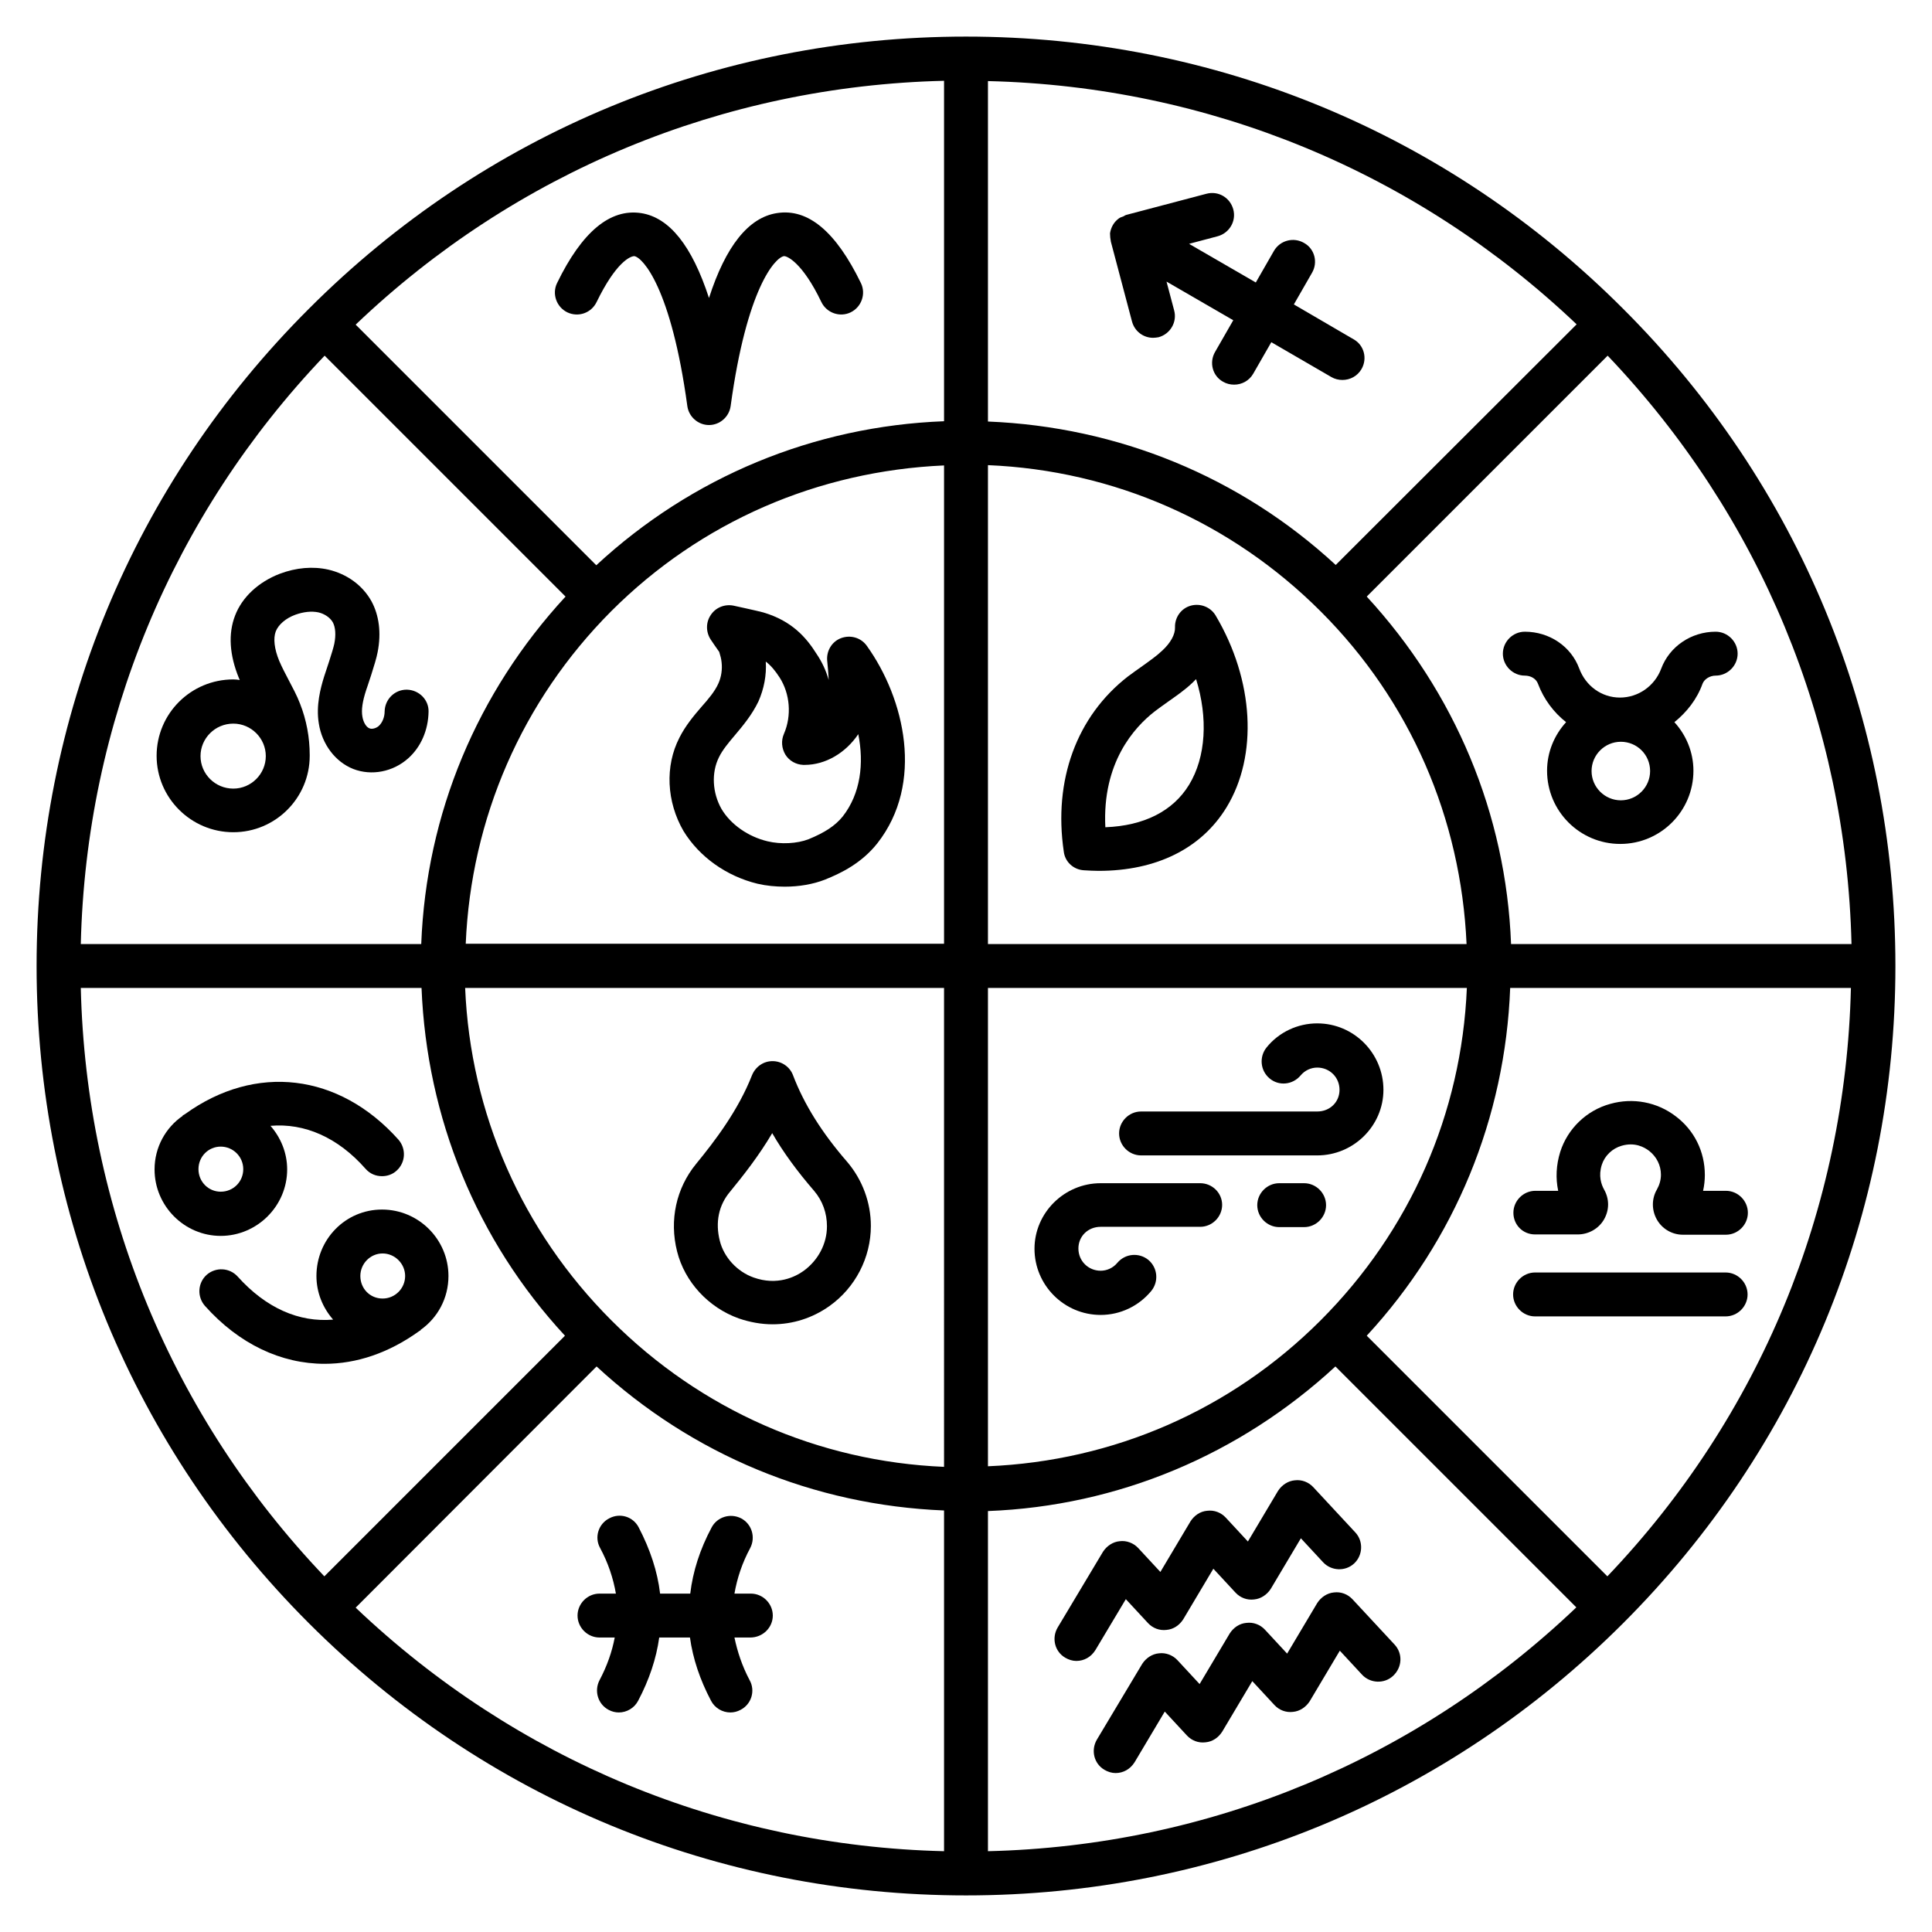 <svg id="Layer_1" enable-background="new 0 0 66 66" viewBox="0 0 66 66" xmlns="http://www.w3.org/2000/svg"><g><path d="m55.45 10.55c-5.99-6-13.96-9.3-22.45-9.3s-16.46 3.3-22.45 9.3c-6 5.99-9.3 13.96-9.3 22.45 0 8.48 3.3 16.45 9.3 22.45s13.97 9.3 22.45 9.3 16.45-3.3 22.45-9.3 9.3-13.97 9.3-22.45c0-8.49-3.3-16.46-9.3-22.45zm-.54 43.3-8.22-8.22c3.02-3.27 4.73-7.44 4.9-11.88h11.64c-.18 7.55-3.11 14.64-8.32 20.1zm-9.8-8.74c-3.06 3.06-7.07 4.8-11.36 4.98v-16.34h16.36c-.18 4.29-1.94 8.3-5 11.36zm-24.23-24.23c3.06-3.06 7.07-4.79 11.37-4.98v16.34h-16.34c.18-4.28 1.92-8.3 4.97-11.36zm24.24.01c3.06 3.06 4.79 7.07 4.98 11.36h-16.35v-16.36c4.3.18 8.31 1.94 11.37 5zm-12.87 29.22c-4.29-.18-8.3-1.94-11.36-5s-4.82-7.07-5-11.36h16.36zm-17.85-16.36c.18 4.44 1.88 8.62 4.9 11.88l-8.22 8.22c-5.21-5.47-8.14-12.55-8.32-20.1zm5.98 12.93c3.27 3.02 7.42 4.74 11.87 4.92v11.64c-7.55-.18-14.63-3.12-20.1-8.32zm31.24-14.43c-.17-4.45-1.92-8.6-4.93-11.87l8.23-8.23c5.21 5.47 8.15 12.55 8.33 20.1zm-5.99-12.95c-3.27-3.02-7.44-4.72-11.88-4.9v-11.63c7.55.18 14.64 3.11 20.11 8.31zm-13.38-16.54v11.63c-4.45.17-8.62 1.9-11.88 4.92l-8.22-8.22c5.46-5.21 12.55-8.15 20.1-8.33zm-21.16 9.39 8.23 8.23c-3.02 3.27-4.76 7.42-4.93 11.87h-11.63c.18-7.55 3.12-14.64 8.33-20.1zm22.66 39.47c4.44-.17 8.6-1.92 11.87-4.94l8.23 8.23c-5.47 5.21-12.55 8.15-20.1 8.33z"/><path d="m25.24 45.04c.38.13.77.2 1.15.2.69 0 1.36-.21 1.94-.62.89-.63 1.42-1.66 1.42-2.74 0-.8-.29-1.58-.81-2.19-.86-.99-1.47-1.96-1.85-2.96-.11-.29-.39-.48-.7-.48-.31 0-.58.19-.7.48-.47 1.2-1.27 2.25-1.91 3.03-.68.83-.92 1.92-.65 2.99.26 1.04 1.07 1.92 2.11 2.29zm-.3-4.33c.45-.55.98-1.22 1.44-2 .38.66.86 1.31 1.43 1.97.29.34.44.76.44 1.21 0 .6-.3 1.16-.79 1.52-.29.21-.91.52-1.72.23-.56-.2-1.01-.69-1.15-1.25-.16-.63-.04-1.22.35-1.68z"/><path d="m37.03 29.73c.17.01.34.02.5.02 1.97 0 3.51-.76 4.37-2.17 1.08-1.77.94-4.34-.37-6.55-.17-.29-.52-.43-.85-.34s-.55.4-.54.74c.01.24-.15.53-.43.79-.2.19-.43.35-.68.53-.17.12-.34.24-.5.36-1.75 1.36-2.55 3.54-2.19 5.98.04.35.33.62.69.64zm2.42-5.43c.14-.11.29-.21.44-.32.28-.2.58-.4.85-.66.04-.04.08-.08.12-.12.41 1.32.34 2.66-.24 3.61-.55.9-1.54 1.4-2.86 1.45-.11-2.2.98-3.41 1.69-3.96z"/><path d="m45 34.96c-.67 0-1.31.3-1.73.82-.26.32-.22.79.1 1.06s.79.22 1.06-.1c.14-.17.35-.27.57-.27.42 0 .76.33.76.76 0 .42-.33.74-.76.74h-6.02c-.41 0-.75.34-.75.75s.34.75.75.75h6.02c1.24 0 2.26-1.01 2.26-2.24 0-1.25-1.01-2.27-2.26-2.27z"/><path d="m41 40.42h-3.4c-1.24 0-2.26 1.01-2.26 2.24 0 1.24 1.01 2.26 2.26 2.26.67 0 1.3-.3 1.73-.82.26-.32.22-.79-.1-1.06-.32-.26-.79-.22-1.06.1-.14.17-.35.27-.57.27-.42 0-.76-.33-.76-.76 0-.42.33-.74.76-.74h3.4c.41 0 .75-.34.75-.75s-.34-.74-.75-.74z"/><path d="m44.55 40.42h-.85c-.41 0-.75.34-.75.75s.34.75.75.75h.85c.41 0 .75-.34.75-.75s-.34-.75-.75-.75z"/><path d="m25.88 30.19c.3.07.62.1.93.1.48 0 .96-.08 1.37-.24.55-.22 1.25-.56 1.79-1.24 1.61-2.05.94-4.94-.36-6.75-.2-.28-.56-.38-.88-.26s-.51.45-.47.79c.02.2.04.42.05.64-.09-.32-.23-.62-.42-.9-.34-.54-.83-1.12-1.82-1.41-.18-.05-1.01-.23-1.01-.23-.3-.06-.61.06-.78.32-.17.25-.17.58 0 .84 0 0 .25.37.29.42.04.13.07.24.08.35.03.25-.01.51-.11.73-.12.27-.34.53-.58.8-.26.3-.55.65-.75 1.05-.5.97-.44 2.19.14 3.19.54.88 1.46 1.54 2.53 1.8zm-1.32-4.32c.12-.25.33-.5.55-.76.27-.32.58-.69.8-1.15.19-.43.28-.9.25-1.36.18.14.32.31.47.54.36.56.42 1.31.15 1.93-.1.23-.08.49.05.71.13.21.36.34.61.35h.05c.71 0 1.4-.41 1.83-1.05.2 1 .08 2.03-.53 2.81-.26.32-.61.55-1.17.78-.39.15-.94.18-1.4.07-.67-.16-1.26-.58-1.57-1.1-.32-.56-.35-1.25-.09-1.77z"/><path d="m21.67 8.75c.29.05 1.26 1.09 1.81 5.12.05.37.37.65.74.65s.69-.28.74-.65c.55-4.03 1.52-5.07 1.82-5.12.1-.01.63.21 1.28 1.57.18.37.63.53 1 .35s.53-.63.35-1c-.85-1.75-1.8-2.56-2.87-2.39-.97.15-1.75 1.13-2.32 2.9-.58-1.78-1.35-2.75-2.32-2.9-1.06-.16-2.02.64-2.87 2.39-.18.37-.02.82.35 1 .38.18.82.02 1-.35.66-1.36 1.15-1.57 1.29-1.57z"/><path d="m13.9 23.56h-.01c-.41 0-.74.33-.75.74 0 .2-.08.39-.2.5-.09.08-.24.12-.32.08-.11-.04-.21-.21-.24-.4-.04-.23 0-.51.13-.91 0 0 .33-.95.39-1.29.13-.66.05-1.26-.21-1.74-.3-.54-.83-.93-1.47-1.08-.53-.12-1.1-.07-1.66.14-.73.28-1.29.8-1.53 1.43-.24.62-.19 1.35.13 2.13.01.02.02.05.03.07-.07-.01-.14-.02-.22-.02-1.45 0-2.62 1.17-2.62 2.61s1.18 2.61 2.62 2.61 2.61-1.17 2.61-2.61v-.01s0 0 0-.01c0-.61-.11-1.2-.33-1.76-.11-.29-.26-.56-.4-.83-.11-.21-.22-.42-.31-.63-.17-.41-.21-.77-.12-1.01.09-.23.34-.45.67-.57.28-.1.55-.13.79-.08.21.05.4.18.49.34.09.17.11.43.05.73-.05.25-.31 1-.35 1.13-.12.39-.28.98-.18 1.59.11.72.57 1.32 1.18 1.56.62.24 1.35.1 1.87-.36.44-.39.69-.97.7-1.6.01-.4-.32-.74-.74-.75zm-5.93 3.38c-.62 0-1.12-.5-1.12-1.11s.5-1.11 1.12-1.11c.61 0 1.11.5 1.11 1.11s-.5 1.11-1.11 1.11z"/><path d="m37.95 8.26.72 2.72c.09.34.39.56.72.56.06 0 .13-.01.19-.02.4-.11.64-.52.53-.92l-.26-.98 2.28 1.32-.62 1.08c-.21.36-.09.82.27 1.02.12.07.25.1.38.1.26 0 .51-.13.65-.37l.62-1.08 2.05 1.19c.12.07.25.1.38.1.26 0 .51-.13.65-.37.21-.36.09-.82-.27-1.02l-2.04-1.19.62-1.08c.21-.36.09-.82-.27-1.02-.36-.21-.82-.09-1.03.27l-.62 1.08-2.28-1.32.98-.26c.4-.11.64-.52.53-.92s-.51-.64-.92-.53l-2.73.72c-.04.01-.06.03-.1.05-.06.02-.12.04-.17.08-.16.12-.26.3-.29.5 0 .09.01.19.03.29z"/><path d="m53.95 22.84c-.28-.76-1.02-1.26-1.86-1.26-.41 0-.75.34-.75.75s.34.75.75.75c.21 0 .39.11.45.28.2.53.54.98.96 1.31-.4.44-.65 1.02-.65 1.66 0 1.38 1.12 2.5 2.5 2.5s2.5-1.12 2.5-2.5c0-.64-.25-1.22-.65-1.66.42-.34.77-.78.96-1.31.06-.16.25-.28.45-.28.41 0 .75-.34.75-.75s-.34-.75-.75-.75c-.84 0-1.58.51-1.86 1.26-.22.59-.78.99-1.41.99s-1.17-.4-1.39-.99zm2.42 3.5c0 .55-.45 1-1 1s-1-.45-1-1 .45-1 1-1 1 .44 1 1z"/><path d="m52.44 42.17h1.46c.37 0 .72-.2.9-.52s.18-.69 0-1.01c-.1-.18-.2-.47-.08-.85.1-.31.36-.56.68-.65.45-.13.77.05.93.17.26.2.41.5.41.82 0 .18-.05.35-.14.51-.18.31-.18.7 0 1.02s.52.52.89.52h1.47c.41 0 .75-.34.75-.75s-.34-.75-.75-.75h-.78c.04-.18.06-.36.06-.54 0-.8-.36-1.53-1-2.01-.63-.48-1.45-.64-2.23-.42-.81.22-1.46.85-1.71 1.64-.14.45-.16.9-.07 1.33h-.78c-.41 0-.75.34-.75.75s.32.74.74.74z"/><path d="m58.95 43.47h-6.51c-.41 0-.75.34-.75.75s.34.75.75.75h6.51c.41 0 .75-.34.75-.75s-.34-.75-.75-.75z"/><path d="m38.46 54.63.76.82c.16.17.39.26.63.23.24-.02.44-.16.57-.36l1.03-1.73.76.82c.16.17.39.26.63.23.23-.02.44-.16.57-.36l1.03-1.73.76.82c.28.3.76.32 1.06.04s.32-.76.04-1.06l-1.44-1.55c-.16-.17-.39-.26-.63-.23-.23.02-.44.16-.57.36l-1.03 1.73-.76-.82c-.16-.17-.39-.26-.63-.23-.24.02-.44.16-.57.36l-1.03 1.73-.76-.82c-.16-.17-.4-.26-.63-.23-.23.02-.44.16-.57.36l-1.55 2.59c-.21.36-.1.82.26 1.03.12.07.25.11.38.11.26 0 .5-.13.65-.37z"/><path d="m47.64 56.18-1.44-1.55c-.16-.17-.39-.26-.63-.23-.23.02-.44.16-.57.36l-1.03 1.73-.76-.82c-.16-.17-.39-.26-.63-.23-.24.02-.44.16-.57.36l-1.03 1.73-.76-.82c-.16-.17-.4-.26-.63-.23-.23.02-.44.16-.57.36l-1.55 2.59c-.21.36-.1.82.26 1.03.12.07.25.11.38.11.26 0 .5-.13.65-.37l1.03-1.73.76.82c.16.17.39.26.63.23.24-.02.44-.16.57-.36l1.03-1.73.76.82c.16.17.39.26.63.23.23-.02.44-.16.57-.36l1.03-1.73.76.82c.28.3.76.32 1.06.04.32-.3.33-.77.05-1.07z"/><path d="m5.28 39.95c0 1.25 1.02 2.27 2.26 2.27s2.27-1.02 2.27-2.27c0-.57-.22-1.09-.57-1.49 1.16-.1 2.3.39 3.25 1.47.15.17.35.25.56.25.18 0 .36-.06.5-.19.31-.28.33-.75.06-1.06-2.03-2.27-4.88-2.61-7.29-.87-.02.01-.03.02-.05.03-.01 0-.01.01-.02.01s-.01.01-.01.02c-.58.4-.96 1.07-.96 1.83zm2.26.76c-.42 0-.76-.34-.76-.77s.34-.77.76-.77.77.34.77.77-.34.77-.77.77z"/><path d="m10.81 43.59c0 .57.22 1.09.57 1.49-1.16.1-2.29-.39-3.26-1.47-.28-.31-.75-.33-1.06-.06-.31.28-.33.75-.06 1.06 1.17 1.31 2.61 1.98 4.09 1.98 1.09 0 2.19-.37 3.22-1.11.01-.01.02-.01.03-.02.01 0 .01-.01.02-.01s.01-.01.01-.02c.58-.41.95-1.08.95-1.84 0-1.25-1.02-2.27-2.27-2.27s-2.24 1.02-2.24 2.27zm3.03 0c0 .42-.34.77-.77.77s-.76-.34-.76-.77c0-.42.34-.77.76-.77s.77.35.77.77z"/><path d="m26.4 55.19c0-.41-.34-.75-.75-.75h-.56c.09-.52.26-1.04.54-1.56.19-.37.05-.82-.31-1.01-.37-.19-.82-.05-1.01.31-.4.75-.64 1.5-.73 2.26h-1.03c-.09-.76-.34-1.51-.73-2.26-.19-.37-.64-.51-1.01-.31-.37.19-.51.65-.31 1.01.28.52.45 1.04.54 1.56h-.56c-.41 0-.75.34-.75.75s.34.75.75.75h.52c-.09.48-.26.97-.52 1.46-.19.37-.05.82.31 1.01.11.06.23.09.35.09.27 0 .53-.15.66-.4.38-.72.62-1.44.72-2.16h1.05c.1.72.34 1.44.72 2.16.13.25.39.4.66.4.12 0 .24-.03.35-.09.37-.19.51-.65.31-1.01-.26-.49-.42-.98-.52-1.46h.54c.43 0 .77-.34.77-.75z"/></g></svg>